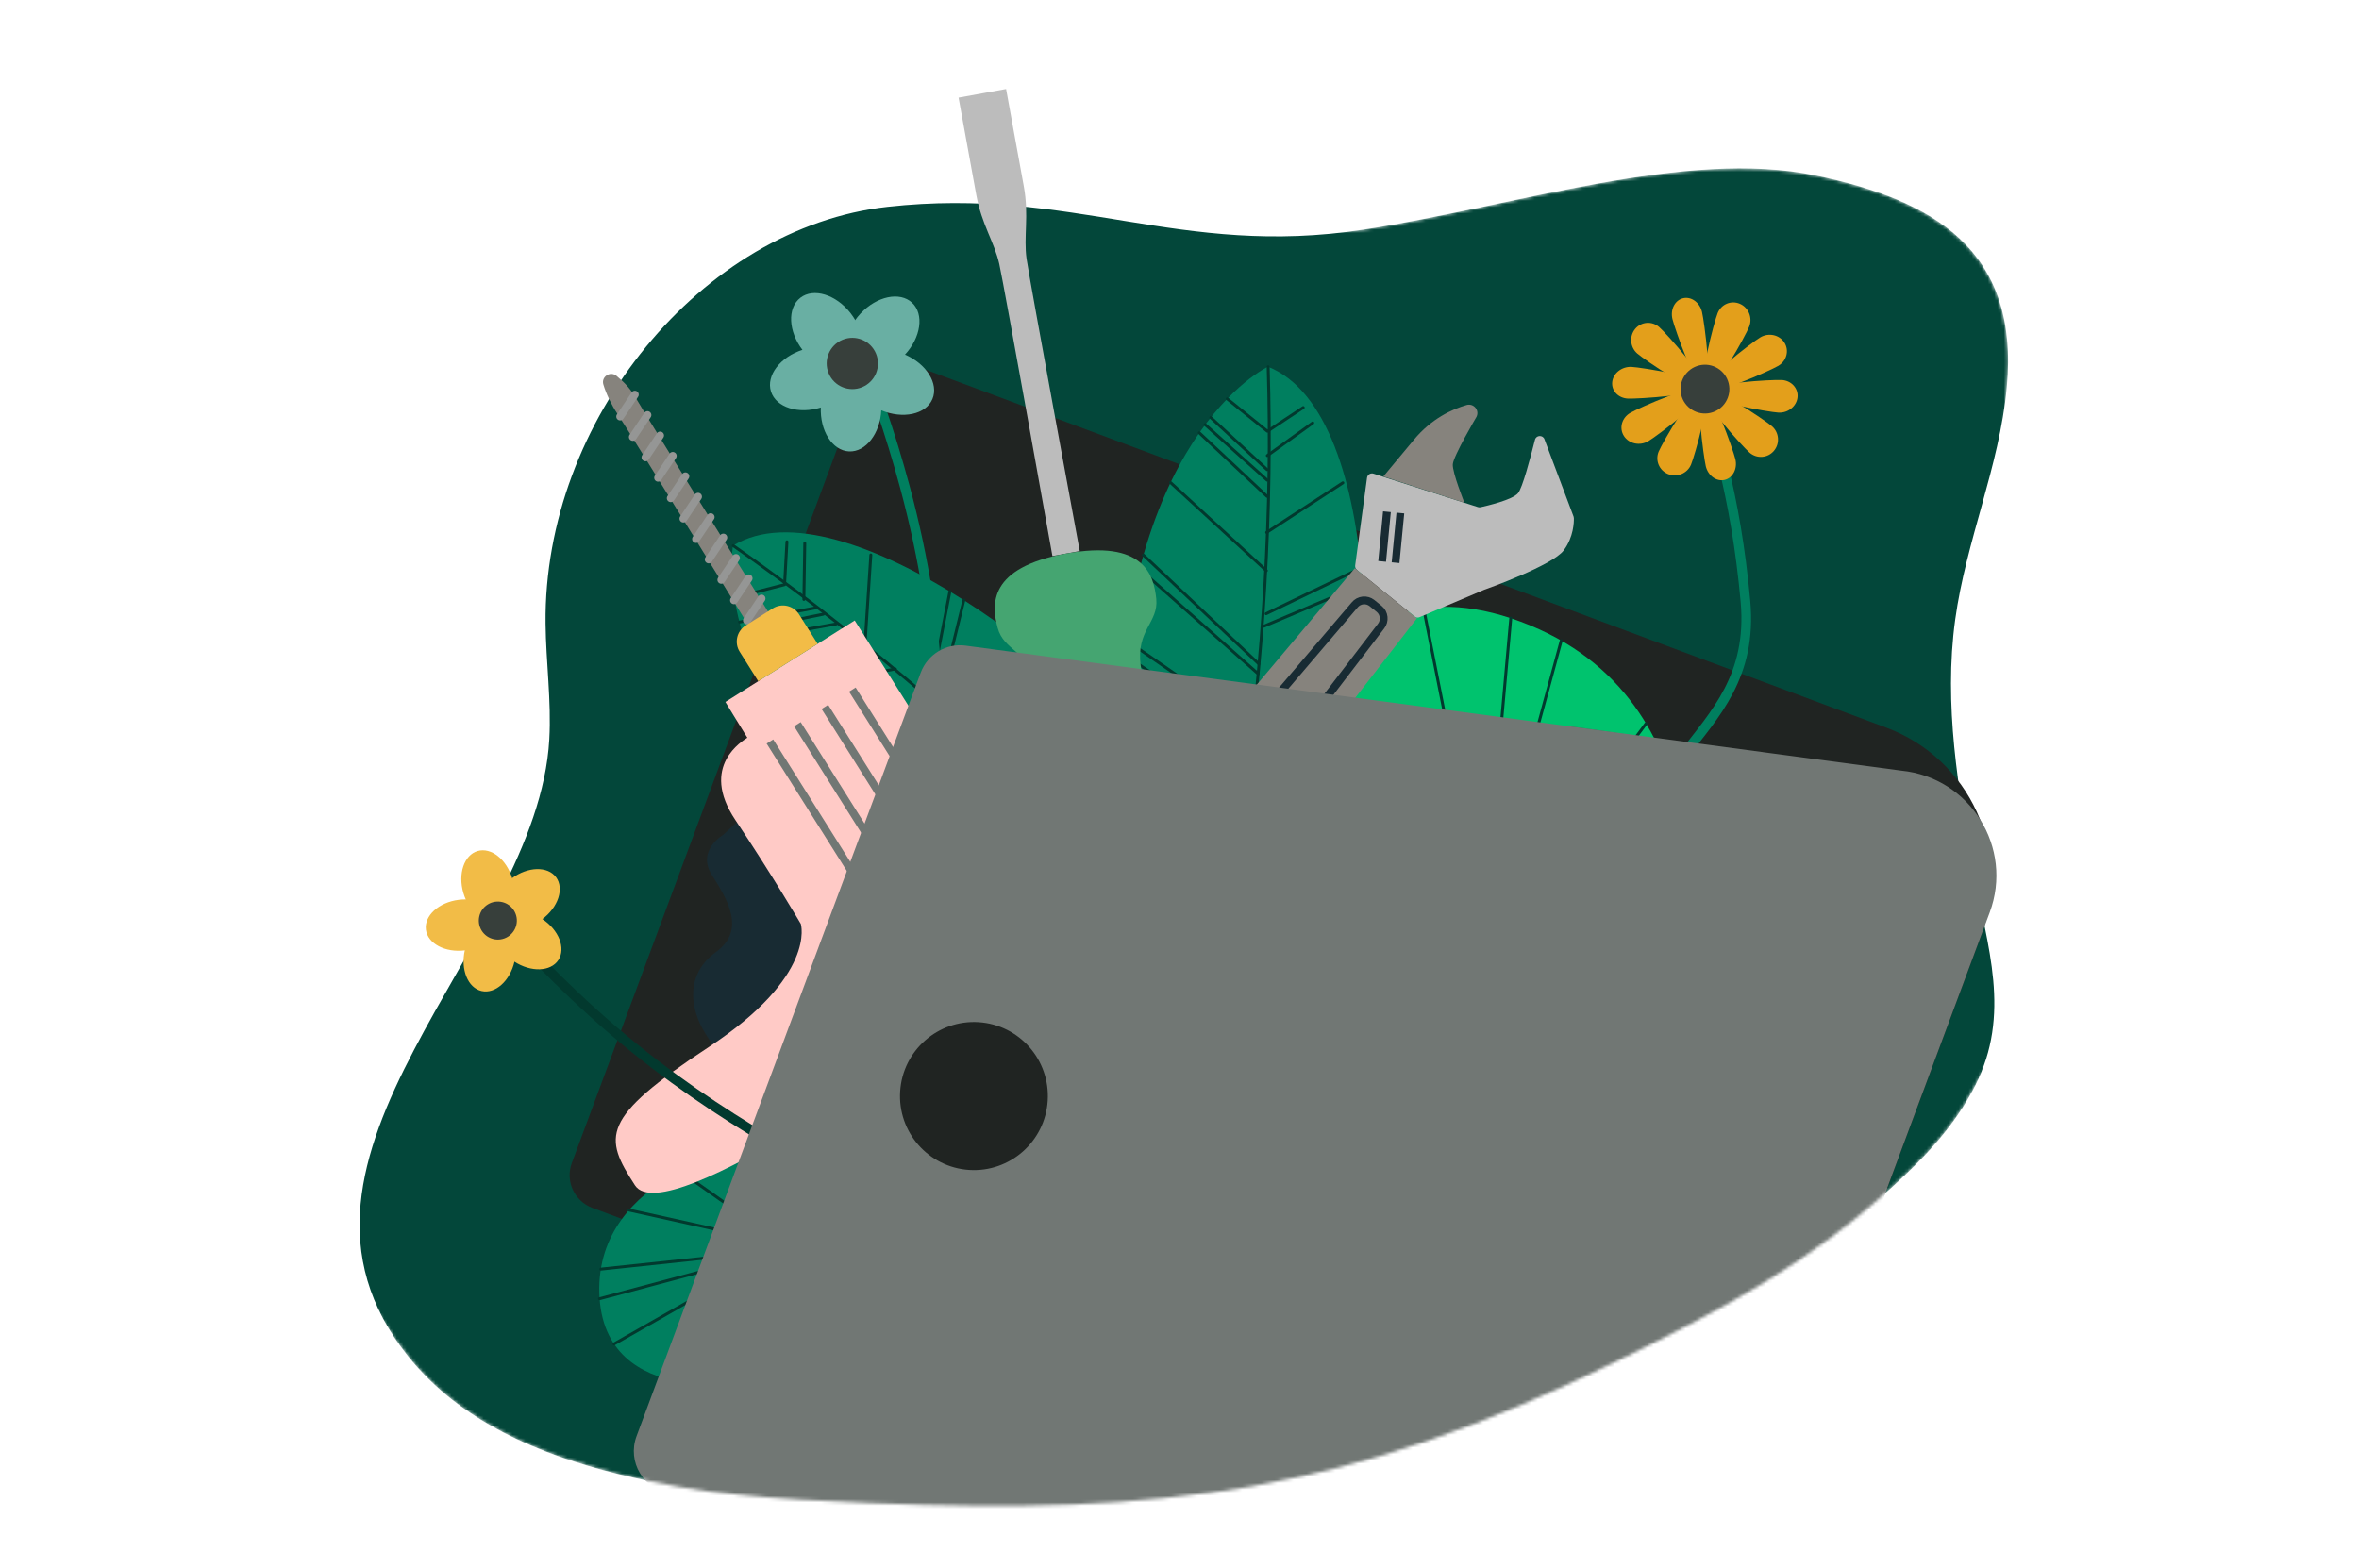 <svg width="734" height="488" viewBox="0 0 734 488" fill="none" xmlns="http://www.w3.org/2000/svg">
<mask id="mask0_1118_22089" style="mask-type:alpha" maskUnits="userSpaceOnUse" x="103" y="-4" width="541" height="473">
<path d="M642.709 268.188C637.928 242.472 620.783 219.274 624.402 192.849C627.759 168.355 622.086 145.256 624.402 120.631C628.49 77.349 600.948 62.15 564.982 54.617C524.588 46.156 471.577 64.135 424.319 71.451C367.001 80.325 328.528 -9.344 270.734 -2.943C212.94 3.457 153.985 129.635 154.654 192.849C154.778 204.897 127.636 216.96 126.96 228.994C123.344 293.389 76.894 359.462 126.96 422.041C143.276 442.432 167.846 452.621 192.16 458.672C217.902 465.079 239.858 466.532 270.734 467.724C362.268 471.256 418.466 464.984 502.69 423.776C538.104 406.449 562.943 392.8 588.79 369.355C598.713 360.351 608.191 350.356 614.458 338.072C625.962 315.526 647.001 291.297 642.709 268.188Z" fill="#03473A"/>
</mask>
<g mask="url(#mask0_1118_22089)">
<path d="M614.072 271.535C609.291 245.819 604.733 219.274 608.353 192.849C611.709 168.355 622.089 145.256 624.405 120.631C628.493 77.349 600.951 62.15 564.985 54.617C524.591 46.156 471.58 64.135 424.322 71.451C367.004 80.325 333.952 57.964 276.158 64.364C218.364 70.765 169.079 130.826 169.749 194.041C169.872 206.088 171.583 218.081 170.907 230.115C167.291 294.51 76.896 359.462 126.963 422.041C143.279 442.432 167.849 452.621 192.163 458.672C217.905 465.079 239.861 466.532 270.736 467.723C362.271 471.256 418.469 464.984 502.693 423.776C538.107 406.449 562.946 392.8 588.793 369.355C598.716 360.351 608.194 350.356 614.461 338.072C625.965 315.526 618.364 294.643 614.072 271.535Z" fill="#03473A"/>
<path d="M282.112 112.841L586.976 226.463C612.893 236.14 626.144 265.052 616.478 291.011L553.659 459.969C543.992 485.928 515.122 499.205 489.205 489.529L184.341 375.907C178.672 373.774 175.81 367.502 177.936 361.88L268.05 119.254C270.177 113.632 276.44 110.764 282.112 112.841Z" fill="#202422"/>
<path d="M415.892 265.792C429.084 229.594 431.302 128.697 394.531 114.123C394.531 114.123 347.818 135.899 347.658 237.479L415.892 265.792Z" fill="#007F5F"/>
<path d="M386.38 252.677C393.241 204.781 395.961 158.56 394.586 114.127" stroke="#02392E" stroke-width="0.906" stroke-miterlimit="10" stroke-linecap="round" stroke-linejoin="round"/>
<path d="M417.824 150.261L394.124 165.694" stroke="#02392E" stroke-width="0.906" stroke-miterlimit="10" stroke-linecap="round" stroke-linejoin="round"/>
<path d="M408.457 131.618L394.322 141.791" stroke="#02392E" stroke-width="0.906" stroke-miterlimit="10" stroke-linecap="round" stroke-linejoin="round"/>
<path d="M405.493 126.835L394.356 134.209L381.842 124.112" stroke="#02392E" stroke-width="0.906" stroke-miterlimit="10" stroke-linecap="round" stroke-linejoin="round"/>
<path d="M394.257 146.162L376.717 129.932" stroke="#02392E" stroke-width="0.906" stroke-miterlimit="10" stroke-linecap="round" stroke-linejoin="round"/>
<path d="M394.276 149.427L374.978 132.144" stroke="#02392E" stroke-width="0.906" stroke-miterlimit="10" stroke-linecap="round" stroke-linejoin="round"/>
<path d="M394.23 154.463L373.157 134.687" stroke="#02392E" stroke-width="0.906" stroke-miterlimit="10" stroke-linecap="round" stroke-linejoin="round"/>
<path d="M394.031 177.593L364.212 150.173" stroke="#02392E" stroke-width="0.906" stroke-miterlimit="10" stroke-linecap="round" stroke-linejoin="round"/>
<path d="M391.685 206.62L355.755 172.722" stroke="#02392E" stroke-width="0.906" stroke-miterlimit="10" stroke-linecap="round" stroke-linejoin="round"/>
<path d="M391.436 209.65L354.594 177.078" stroke="#02392E" stroke-width="0.906" stroke-miterlimit="10" stroke-linecap="round" stroke-linejoin="round"/>
<path d="M389.607 226.308L350.267 199.114" stroke="#02392E" stroke-width="0.906" stroke-miterlimit="10" stroke-linecap="round" stroke-linejoin="round"/>
<path d="M389.202 230.877L349.652 203.503" stroke="#02392E" stroke-width="0.906" stroke-miterlimit="10" stroke-linecap="round" stroke-linejoin="round"/>
<path d="M423.492 176.755L393.954 190.986" stroke="#02392E" stroke-width="0.906" stroke-miterlimit="10" stroke-linecap="round" stroke-linejoin="round"/>
<path d="M423.938 181.877L393.261 194.874" stroke="#02392E" stroke-width="0.906" stroke-miterlimit="10" stroke-linecap="round" stroke-linejoin="round"/>
<path d="M423.012 221.625L389.135 234.529" stroke="#02392E" stroke-width="0.906" stroke-miterlimit="10" stroke-linecap="round" stroke-linejoin="round"/>
<path d="M362.201 243.443C341.146 211.211 261.796 149.084 228.086 169.804C228.086 169.804 217.522 220.288 298.663 281.2L362.201 243.443Z" fill="#007F5F"/>
<path d="M334.056 259.259C299.858 225.084 264.554 195.267 228.143 169.809" stroke="#02392E" stroke-width="0.906" stroke-miterlimit="10" stroke-linecap="round" stroke-linejoin="round"/>
<path d="M270.961 172.699L269.106 200.982" stroke="#02392E" stroke-width="0.906" stroke-miterlimit="10" stroke-linecap="round" stroke-linejoin="round"/>
<path d="M250.405 169.066L250.122 186.543" stroke="#02392E" stroke-width="0.906" stroke-miterlimit="10" stroke-linecap="round" stroke-linejoin="round"/>
<path d="M244.855 168.602L244.116 181.953L228.495 185.942" stroke="#02392E" stroke-width="0.906" stroke-miterlimit="10" stroke-linecap="round" stroke-linejoin="round"/>
<path d="M253.605 189.2L230.111 193.574" stroke="#02392E" stroke-width="0.906" stroke-miterlimit="10" stroke-linecap="round" stroke-linejoin="round"/>
<path d="M256.188 191.136L230.82 196.276" stroke="#02392E" stroke-width="0.906" stroke-miterlimit="10" stroke-linecap="round" stroke-linejoin="round"/>
<path d="M260.199 194.16L231.793 199.274" stroke="#02392E" stroke-width="0.906" stroke-miterlimit="10" stroke-linecap="round" stroke-linejoin="round"/>
<path d="M278.598 208.175L238.819 215.665" stroke="#02392E" stroke-width="0.906" stroke-miterlimit="10" stroke-linecap="round" stroke-linejoin="round"/>
<path d="M300.426 227.39L251.789 235.977" stroke="#02392E" stroke-width="0.906" stroke-miterlimit="10" stroke-linecap="round" stroke-linejoin="round"/>
<path d="M302.672 229.471L254.549 239.53" stroke="#02392E" stroke-width="0.906" stroke-miterlimit="10" stroke-linecap="round" stroke-linejoin="round"/>
<path d="M314.883 240.876L269.576 256.208" stroke="#02392E" stroke-width="0.906" stroke-miterlimit="10" stroke-linecap="round" stroke-linejoin="round"/>
<path d="M318.273 243.917L272.742 259.291" stroke="#02392E" stroke-width="0.906" stroke-miterlimit="10" stroke-linecap="round" stroke-linejoin="round"/>
<path d="M295.559 184.062L289.308 216.273" stroke="#02392E" stroke-width="0.906" stroke-miterlimit="10" stroke-linecap="round" stroke-linejoin="round"/>
<path d="M299.914 186.774L291.94 219.153" stroke="#02392E" stroke-width="0.906" stroke-miterlimit="10" stroke-linecap="round" stroke-linejoin="round"/>
<path d="M331.188 211.299L321.173 246.205" stroke="#02392E" stroke-width="0.906" stroke-miterlimit="10" stroke-linecap="round" stroke-linejoin="round"/>
<path d="M395.875 247.416L523.793 295.083C523.793 295.083 538.006 217.648 473.211 193.485C408.361 169.318 395.875 247.416 395.875 247.416Z" fill="#00C36E"/>
<path d="M459.158 270.986L442.96 189.346" stroke="#02392E" stroke-width="0.906" stroke-miterlimit="10" stroke-linecap="round" stroke-linejoin="round"/>
<path d="M445.713 265.977L414.141 206.169" stroke="#02392E" stroke-width="0.906" stroke-miterlimit="10" stroke-linecap="round" stroke-linejoin="round"/>
<path d="M429.837 260.041L401.062 229.255" stroke="#02392E" stroke-width="0.906" stroke-miterlimit="10" stroke-linecap="round" stroke-linejoin="round"/>
<path d="M462.937 272.39L470.074 192.346" stroke="#02392E" stroke-width="0.906" stroke-miterlimit="10" stroke-linecap="round" stroke-linejoin="round"/>
<path d="M485.77 199.379L465.584 273.389" stroke="#02392E" stroke-width="0.906" stroke-miterlimit="10" stroke-linecap="round" stroke-linejoin="round"/>
<path d="M473.952 276.521L512.152 225.193" stroke="#02392E" stroke-width="0.906" stroke-miterlimit="10" stroke-linecap="round" stroke-linejoin="round"/>
<path d="M482.379 279.661L523.5 257.143" stroke="#02392E" stroke-width="0.906" stroke-miterlimit="10" stroke-linecap="round" stroke-linejoin="round"/>
<path d="M235.366 429.808L233.28 356.597C233.28 356.597 185.41 365.288 186.476 402.394C187.543 439.5 235.366 429.808 235.366 429.808Z" fill="#007F5F"/>
<path d="M234.352 393.592L191.05 418.242" stroke="#02392E" stroke-width="0.906" stroke-miterlimit="10" stroke-linecap="round" stroke-linejoin="round"/>
<path d="M234.578 401.302L207.435 429.139" stroke="#02392E" stroke-width="0.906" stroke-miterlimit="10" stroke-linecap="round" stroke-linejoin="round"/>
<path d="M234.824 410.397L223.733 430.951" stroke="#02392E" stroke-width="0.906" stroke-miterlimit="10" stroke-linecap="round" stroke-linejoin="round"/>
<path d="M234.266 391.428L186.525 404.169" stroke="#02392E" stroke-width="0.906" stroke-miterlimit="10" stroke-linecap="round" stroke-linejoin="round"/>
<path d="M186.946 394.95L234.25 389.931" stroke="#02392E" stroke-width="0.906" stroke-miterlimit="10" stroke-linecap="round" stroke-linejoin="round"/>
<path d="M234.114 385.107L195.742 376.576" stroke="#02392E" stroke-width="0.906" stroke-miterlimit="10" stroke-linecap="round" stroke-linejoin="round"/>
<path d="M233.983 380.284L211.552 364.462" stroke="#02392E" stroke-width="0.906" stroke-miterlimit="10" stroke-linecap="round" stroke-linejoin="round"/>
<path d="M219.398 321.507C214.506 313.614 213.285 303.152 222.782 296.262C232.28 289.372 226.231 279.8 221.451 272.211C216.671 264.622 225.078 259.761 225.078 259.761L229.793 255.37L260.581 302.122L222.353 326.199L219.398 321.507Z" fill="#182B33"/>
<path d="M280.456 276.079L244.301 218.674" stroke="#182B33" stroke-width="0.604" stroke-miterlimit="10"/>
<path d="M274.249 279.988L238.094 222.583" stroke="#182B33" stroke-width="0.604" stroke-miterlimit="10"/>
<path d="M268.046 283.895L231.891 226.49" stroke="#182B33" stroke-width="0.604" stroke-miterlimit="10"/>
<path d="M233.906 196.278C233.906 196.278 195.422 133.693 192.084 128.747C190.341 126.153 188.627 122.657 187.731 119.656C187.001 117.24 189.882 115.357 191.821 116.965C194.639 119.326 196.299 121.088 198.417 124.825C201.358 130.017 240.239 192.357 240.239 192.357L233.92 196.27L233.906 196.278Z" fill="#86837D"/>
<path d="M192.96 129.631L197.526 122.808" stroke="#959695" stroke-width="2.423" stroke-linecap="round"/>
<path d="M196.894 135.985L201.459 129.162" stroke="#959695" stroke-width="2.423" stroke-linecap="round"/>
<path d="M200.828 142.339L205.393 135.516" stroke="#959695" stroke-width="2.423" stroke-linecap="round"/>
<path d="M204.765 148.692L209.33 141.869" stroke="#959695" stroke-width="2.423" stroke-linecap="round"/>
<path d="M208.699 155.045L213.264 148.222" stroke="#959695" stroke-width="2.423" stroke-linecap="round"/>
<path d="M212.632 161.398L217.198 154.575" stroke="#959695" stroke-width="2.423" stroke-linecap="round"/>
<path d="M216.566 167.752L221.131 160.929" stroke="#959695" stroke-width="2.423" stroke-linecap="round"/>
<path d="M220.503 174.106L225.069 167.283" stroke="#959695" stroke-width="2.423" stroke-linecap="round"/>
<path d="M224.437 180.46L229.002 173.637" stroke="#959695" stroke-width="2.423" stroke-linecap="round"/>
<path d="M228.371 186.813L232.936 179.991M232.397 193.09L236.962 186.267" stroke="#959695" stroke-width="2.423" stroke-linecap="round"/>
<path d="M265.945 193.093L225.697 218.443C225.697 218.443 230.43 226.239 232.53 229.574C231.218 230.499 217.521 238.336 228.807 255.19C240.094 272.044 249.173 287.525 249.173 287.525C249.173 287.525 254.249 303.671 220.44 325.893C186.63 348.115 187.802 353.831 197.565 368.861C207.336 383.906 292.673 321.868 292.673 321.868C292.673 321.868 330.361 295.368 314.153 269.633L265.945 193.093Z" fill="#FFCAC6"/>
<path d="M248.625 191.193L254.401 200.364L235.931 211.998L230.154 202.826C228.409 200.056 229.241 196.394 232.011 194.649L240.448 189.335C243.218 187.591 246.88 188.423 248.625 191.193Z" fill="#F2BC47"/>
<path d="M285.217 284.324L248.106 225.37" stroke="#717774" stroke-width="2.423" stroke-miterlimit="10"/>
<path d="M276.666 289.709L239.555 230.755" stroke="#717774" stroke-width="2.423" stroke-miterlimit="10"/>
<path d="M293.768 278.939L256.656 219.984" stroke="#717774" stroke-width="2.423" stroke-miterlimit="10"/>
<path d="M302.304 273.563L265.207 214.6" stroke="#717774" stroke-width="2.423" stroke-miterlimit="10"/>
<path d="M480.562 136.7C480.027 135.278 477.957 135.388 477.595 136.879C476.12 142.719 473.684 151.894 472.32 153.491C470.556 155.582 462.576 157.43 460.676 157.851C460.408 157.907 460.146 157.893 459.864 157.814L427.367 147.406C426.445 147.107 425.482 147.716 425.351 148.675L421.662 175.952C421.596 176.493 421.804 177.033 422.224 177.372L440.127 191.836C440.577 192.199 441.175 192.286 441.711 192.051L461.698 183.586C461.698 183.586 461.75 183.554 461.777 183.551C462.807 183.195 483.035 175.964 486.538 171.292C489.656 167.125 489.742 162.391 489.702 161.245C489.697 161.067 489.653 160.908 489.609 160.748L480.547 136.688L480.562 136.7Z" fill="#BCBCBC"/>
<path d="M430.049 174.706L431.543 159.249" stroke="#182B33" stroke-width="2.423" stroke-miterlimit="10"/>
<path d="M434.225 175.111L435.719 159.654" stroke="#182B33" stroke-width="2.423" stroke-miterlimit="10"/>
<path d="M330.273 316.897L323.081 311.087C318.392 307.298 317.664 300.446 321.452 295.756L421.548 176.826L440.86 192.429L345.619 315.28C341.83 319.97 334.977 320.698 330.288 316.909L330.273 316.897Z" fill="#86837D"/>
<path d="M459.413 129.717C460.428 127.664 458.531 125.414 456.311 126.047C451.859 127.328 445.417 130.245 439.917 136.87L430.42 148.288L455.654 156.467C455.654 156.467 451.861 147.064 452.039 144.484C452.217 141.904 459.401 129.732 459.401 129.732L459.413 129.717Z" fill="#86837D"/>
<path d="M335.805 311.092L327.61 304.471C325.962 303.14 325.703 300.702 327.034 299.054L421.49 188.27C422.821 186.622 425.259 186.363 426.907 187.694L429.109 189.474C430.757 190.805 431.016 193.243 429.685 194.891L341.222 310.517C339.891 312.165 337.453 312.424 335.805 311.092Z" stroke="#182B33" stroke-width="2.423" stroke-miterlimit="10"/>
<path opacity="0.31" d="M526.173 231.619L498.253 227.351L487.185 225.817C471.612 264.687 535.695 322.632 543.764 317.443C557.173 277.826 538.104 239.575 526.173 231.619Z" fill="#202422"/>
<path d="M327.463 173.043C327.463 173.043 312.439 88.938 310.926 82.159C309.414 75.379 305.441 69.86 303.769 60.673L298.259 30.387L305.652 29.042L313.045 27.696L318.556 57.983C320.228 67.169 318.429 73.739 319.425 80.613C320.422 87.486 335.961 171.496 335.961 171.496L327.463 173.043Z" fill="#BCBCBC"/>
<path d="M331.711 172.27C355.857 167.877 359 178.876 359.776 186.348C360.523 193.8 353.437 196.003 354.928 207.125C356.394 218.252 364.142 224.989 366.67 229.959C369.199 234.93 377.858 285.452 380.243 304.558C382.653 323.659 368.132 325.438 359.84 326.871C354.403 327.809 346.398 329.697 340.265 325.56C337.081 323.399 334.409 319.596 332.861 313.179C328.363 294.457 318.672 244.123 319.288 238.58C319.718 234.67 322.27 229.029 322.859 222.223C323.1 219.362 323.001 216.309 322.259 213.069C319.712 202.139 312.305 202.573 310.404 195.331C308.473 188.07 307.541 176.668 331.711 172.27Z" fill="#45A571"/>
<path d="M274.072 127.051C276.74 134.842 279.244 142.98 281.526 151.46C294.17 198.445 292.102 229.826 294.341 270.577C295.902 298.959 297.81 333.683 308.325 375.222C319.727 420.265 336.676 455.262 349.94 478.618" stroke="#007F5F" stroke-width="3.003" stroke-miterlimit="10"/>
<path d="M249.787 109.028C245.254 103.178 244.916 95.851 249.028 92.667C253.141 89.483 260.149 91.642 264.681 97.493C269.211 103.344 269.552 110.67 265.437 113.855C261.324 117.039 254.317 114.879 249.787 109.028Z" fill="#69AFA3"/>
<path d="M255.504 126.782C248.447 129.013 241.457 126.801 239.888 121.84C238.32 116.881 242.77 111.05 249.826 108.82C256.883 106.589 263.872 108.801 265.441 113.762C267.01 118.723 262.559 124.552 255.504 126.782Z" fill="#69AFA3"/>
<path d="M264.186 140.486C258.99 140.244 255.056 134.055 255.402 126.662C255.746 119.27 260.24 113.474 265.434 113.717C270.631 113.959 274.565 120.148 274.221 127.54C273.877 134.932 269.383 140.728 264.186 140.486Z" fill="#69AFA3"/>
<path d="M274.115 127.649C267.297 124.773 263.409 118.554 265.433 113.762C267.456 108.969 274.622 107.416 281.44 110.292C288.259 113.169 292.146 119.387 290.123 124.18C288.1 128.972 280.934 130.525 274.115 127.649Z" fill="#69AFA3"/>
<path d="M265.484 113.781C261.684 110.227 262.704 102.967 267.759 97.56C272.814 92.156 279.991 90.657 283.791 94.208C287.591 97.762 286.572 105.025 281.516 110.429C276.461 115.834 269.284 117.333 265.484 113.781Z" fill="#69AFA3"/>
<path d="M268.26 120.484C272.331 118.795 274.262 114.126 272.573 110.055C270.885 105.984 266.216 104.053 262.145 105.742C258.073 107.431 256.142 112.1 257.831 116.171C259.52 120.242 264.189 122.173 268.26 120.484Z" fill="#373F3B"/>
<path d="M160.43 291.254C166.008 297.312 171.97 303.391 178.338 309.437C213.624 342.94 242.199 356.073 276.961 377.458C301.171 392.352 330.791 410.574 362.303 439.61" stroke="#02392E" stroke-width="3.003" stroke-miterlimit="10"/>
<path d="M159.395 273.425C157.64 267.449 152.811 263.606 148.61 264.838C144.41 266.074 142.428 271.917 144.182 277.892C145.936 283.868 150.766 287.71 154.966 286.478C159.167 285.243 161.15 279.398 159.395 273.425Z" fill="#F2BC47"/>
<path d="M168.685 286.081C173.687 282.37 175.626 276.51 173.016 272.993C170.408 269.478 164.238 269.636 159.237 273.347C154.235 277.058 152.296 282.918 154.906 286.435C157.515 289.952 163.684 289.792 168.685 286.081Z" fill="#F2BC47"/>
<path d="M173.749 298.759C176.146 295.095 173.865 289.361 168.655 285.95C163.444 282.541 157.275 282.745 154.877 286.407C152.48 290.072 154.761 295.805 159.971 299.216C165.182 302.625 171.351 302.422 173.748 298.757L173.749 298.759Z" fill="#F2BC47"/>
<path d="M160.095 299.202C161.495 293.134 159.172 287.415 154.908 286.431C150.641 285.447 146.049 289.566 144.647 295.636C143.246 301.704 145.569 307.422 149.835 308.405C154.102 309.389 158.694 305.27 160.097 299.2L160.095 299.202Z" fill="#F2BC47"/>
<path d="M154.896 286.475C154.348 282.131 148.893 279.245 142.713 280.027C136.533 280.809 131.97 284.964 132.519 289.307C133.069 293.652 138.522 296.537 144.702 295.755C150.882 294.973 155.445 290.818 154.895 286.473L154.896 286.475Z" fill="#F2BC47"/>
<path d="M158 291.528C160.784 289.816 161.652 286.171 159.939 283.386C158.227 280.602 154.582 279.735 151.798 281.447C149.014 283.159 148.146 286.804 149.859 289.589C151.571 292.373 155.216 293.24 158 291.528Z" fill="#373F3B"/>
<path d="M526.771 116.52C533.049 130.959 540.079 154.072 543.093 187.146C547.326 233.594 496.348 234.787 516.411 287.277C542.732 356.137 536.188 339.069 536.188 339.069" stroke="#007F5F" stroke-width="3.003"/>
<path d="M529.576 97.078C530.287 100.046 533.006 120.492 530.465 121.1C527.924 121.709 521.085 102.251 520.374 99.283C519.662 96.315 521.145 93.415 523.687 92.806C526.228 92.197 528.864 94.11 529.576 97.078Z" fill="#E39F1B"/>
<path d="M516.256 101.789C518.492 103.75 531.991 118.772 530.104 121.038C528.216 123.305 511.656 111.958 509.42 109.997C507.183 108.036 506.901 104.608 508.789 102.341C510.677 100.075 514.02 99.827 516.256 101.789Z" fill="#E39F1B"/>
<path d="M507.641 114.174C510.642 114.317 530.56 117.478 530.248 120.202C529.936 122.925 509.513 124.18 506.513 124.038C503.512 123.897 501.332 121.574 501.643 118.849C501.954 116.125 504.639 114.032 507.641 114.174L507.641 114.174Z" fill="#E39F1B"/>
<path d="M507.231 128.502C509.863 126.961 528.817 118.573 530.374 121.002C531.931 123.431 515.502 135.757 512.87 137.298C510.238 138.839 506.841 138.119 505.284 135.69C503.727 133.261 504.599 130.043 507.231 128.502L507.231 128.502Z" fill="#E39F1B"/>
<path d="M516.101 140.517C517.263 137.768 527.321 120.206 530.097 121.336C532.873 122.467 527.316 141.86 526.154 144.609C524.992 147.358 521.8 148.671 519.024 147.541C516.248 146.411 514.94 143.266 516.101 140.517Z" fill="#E39F1B"/>
<path d="M530.755 145.106C530.049 142.157 527.361 121.844 529.902 121.236C532.443 120.627 539.251 139.953 539.957 142.901C540.664 145.85 539.176 148.734 536.635 149.342C534.094 149.951 531.462 148.054 530.755 145.106Z" fill="#E39F1B"/>
<path d="M544.389 140.879C542.131 138.923 528.504 123.931 530.423 121.657C532.342 119.383 549.081 130.687 551.339 132.643C553.598 134.599 553.873 138.028 551.954 140.303C550.035 142.577 546.648 142.834 544.389 140.879Z" fill="#E39F1B"/>
<path d="M553.348 128.403C550.354 128.232 530.463 124.816 530.751 122.014C531.04 119.212 551.398 118.088 554.392 118.258C557.386 118.429 559.579 120.838 559.292 123.64C559.003 126.441 556.342 128.574 553.348 128.404L553.348 128.403Z" fill="#E39F1B"/>
<path d="M553.334 113.836C550.749 115.371 532.116 123.701 530.571 121.255C529.025 118.81 545.152 106.514 547.737 104.98C550.323 103.446 553.672 104.185 555.218 106.63C556.764 109.076 555.92 112.302 553.334 113.837L553.334 113.836Z" fill="#E39F1B"/>
<path d="M544.26 101.649C543.155 104.411 533.534 122.03 530.824 120.864C528.114 119.699 533.341 100.191 534.446 97.43C535.55 94.668 538.643 93.373 541.353 94.539C544.063 95.704 545.364 98.887 544.26 101.649Z" fill="#E39F1B"/>
<path d="M532.266 128.481C536.345 127.503 538.86 123.404 537.883 119.325C536.905 115.245 532.806 112.73 528.726 113.708C524.647 114.685 522.132 118.784 523.109 122.864C524.087 126.943 528.186 129.458 532.266 128.481Z" fill="#373F3B"/>
<path d="M286.475 209.34C288.609 203.607 294.415 200.101 300.443 200.927L591.598 239.823C613.02 241.961 626.61 263.808 619.081 283.98L549.595 470.838C541.658 492.202 520.3 505.57 497.616 503.296L208.81 464.826C200.315 463.677 195.064 454.983 198.064 446.925L286.475 209.34Z" fill="#717774"/>
<path d="M301.57 364.083C288.891 363.276 279.268 352.328 280.075 339.629C280.883 326.93 291.817 317.289 304.496 318.096C317.175 318.903 326.798 329.851 325.99 342.55C325.183 355.249 314.249 364.889 301.57 364.083Z" fill="#202422"/>
</g>
</svg>
